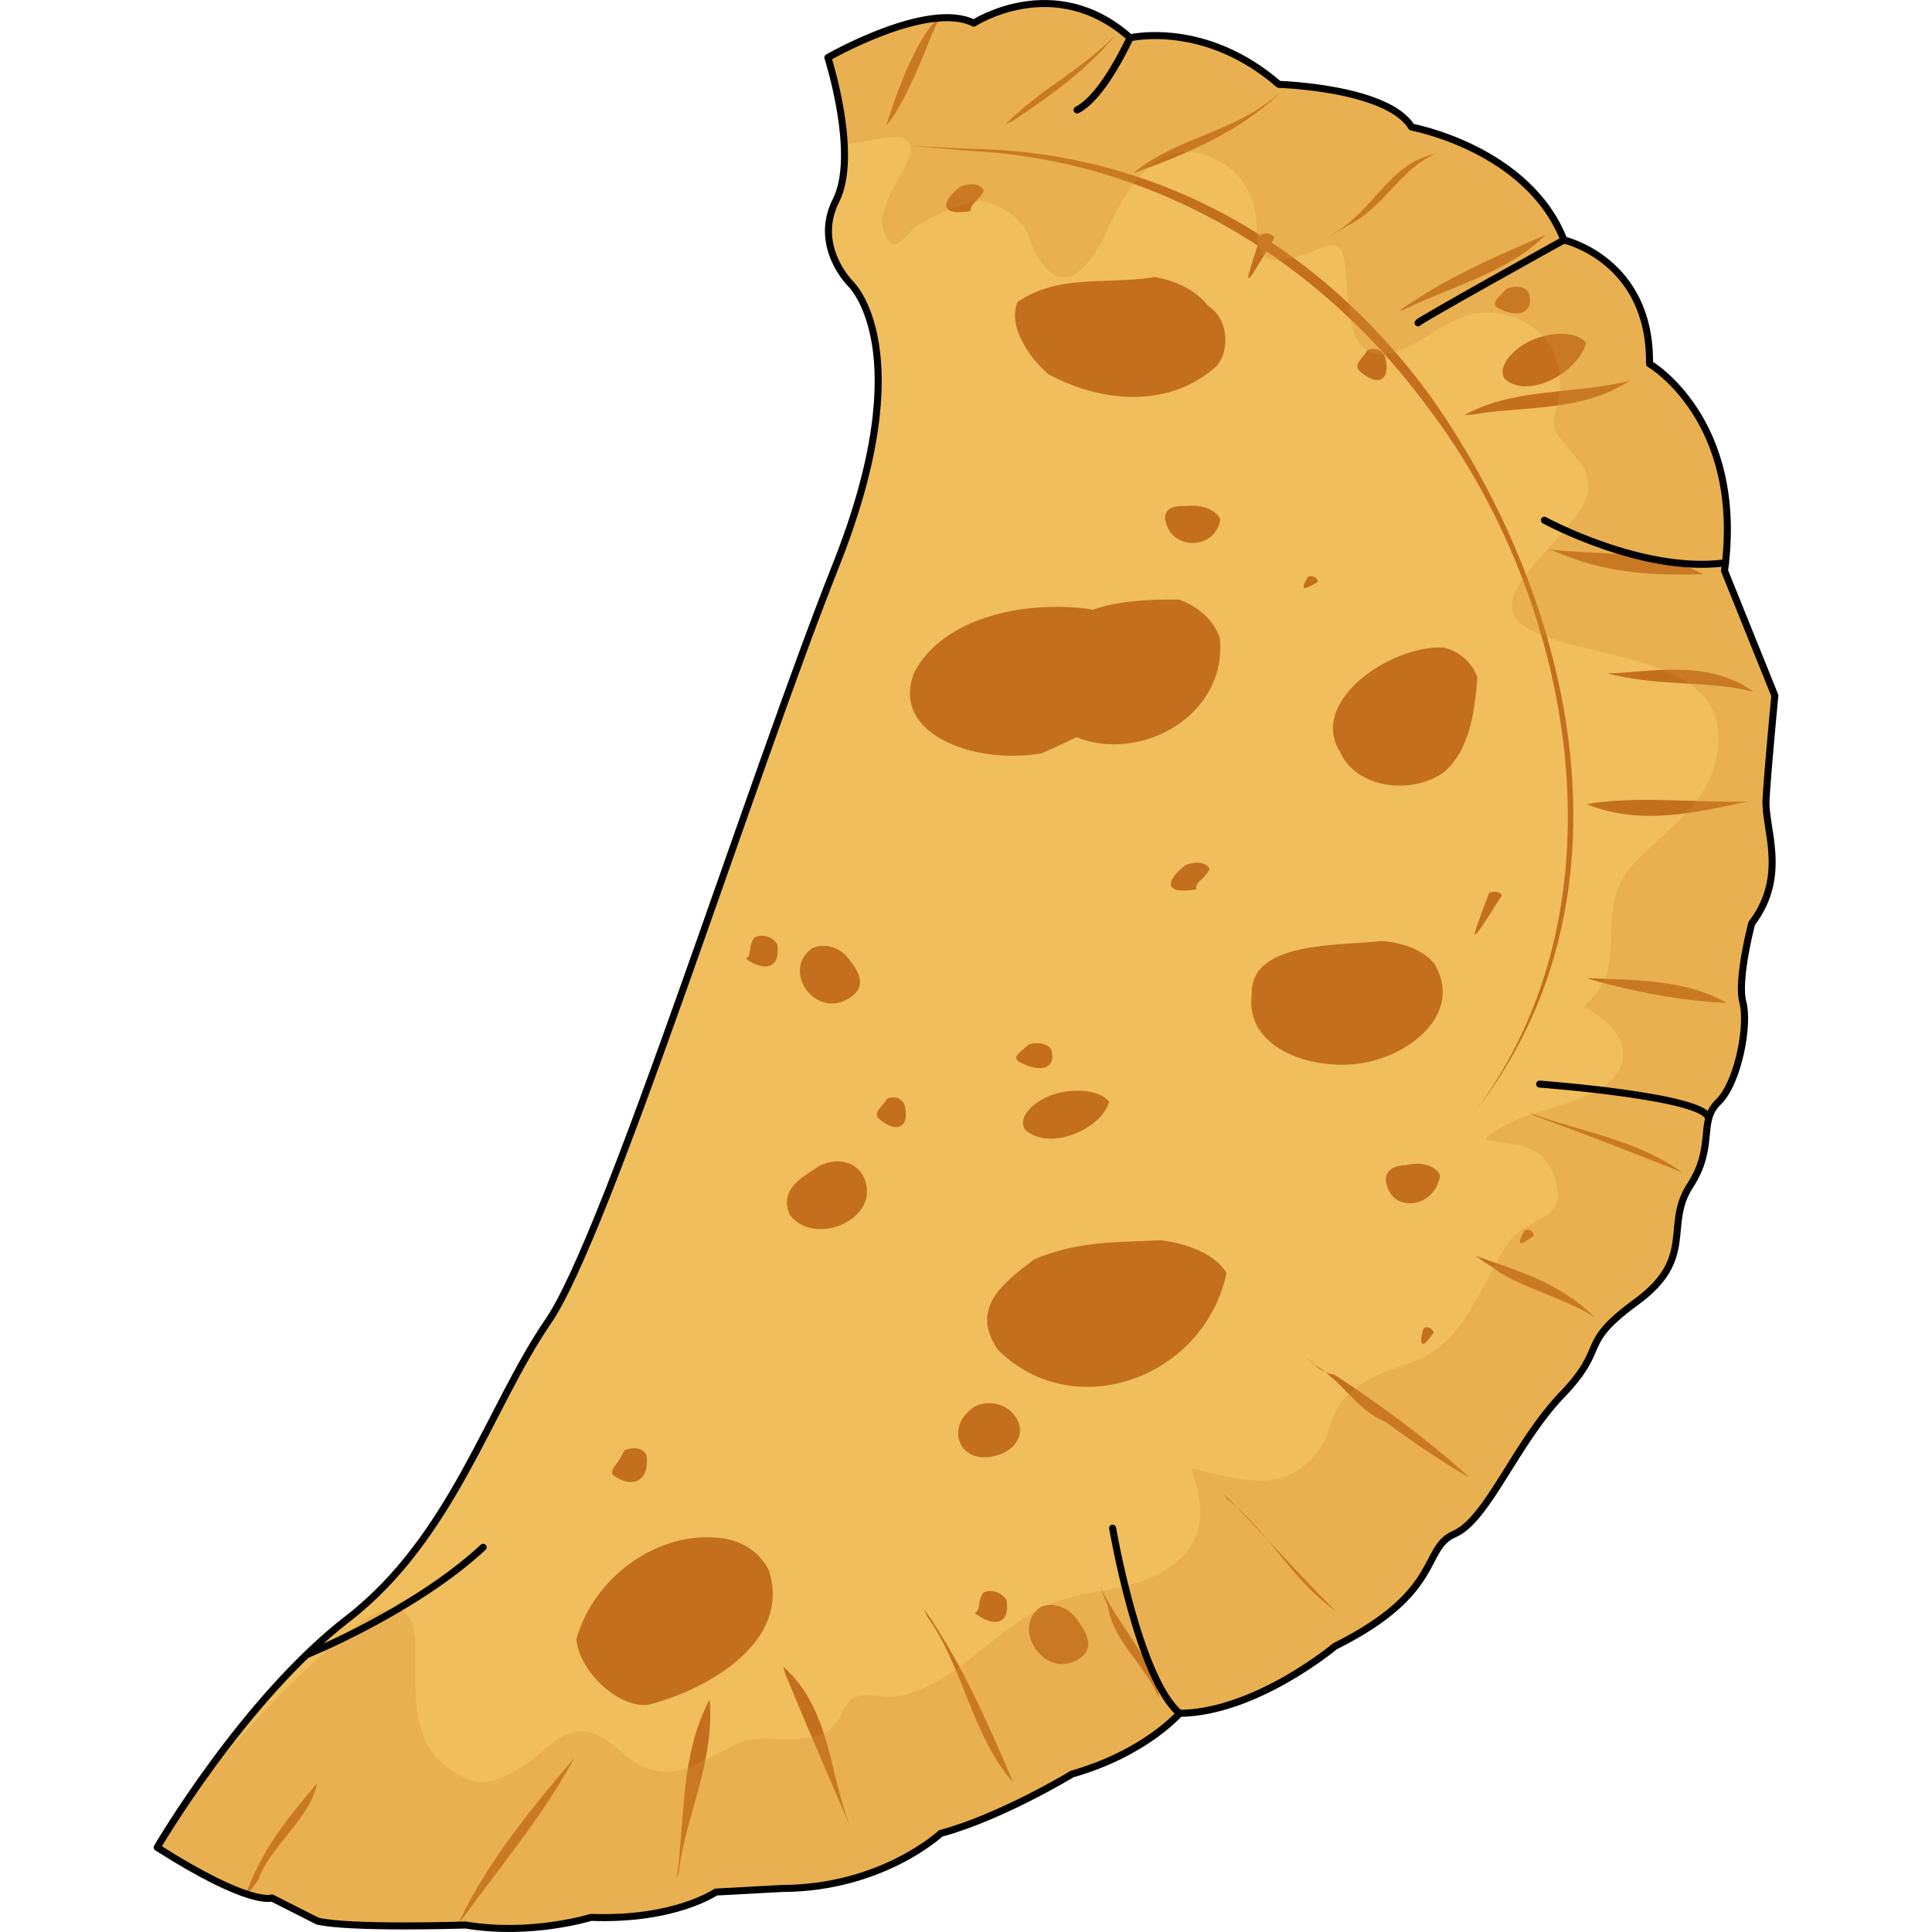 <?xml version="1.0" encoding="utf-8"?>
<!-- Created by: Science Figures, www.sciencefigures.org, Generator: Science Figures Editor -->
<!DOCTYPE svg PUBLIC "-//W3C//DTD SVG 1.1//EN" "http://www.w3.org/Graphics/SVG/1.1/DTD/svg11.dtd">
<svg version="1.1" id="Layer_1" xmlns="http://www.w3.org/2000/svg" xmlns:xlink="http://www.w3.org/1999/xlink" 
	 width="800px" height="800px" viewBox="0 0 231.449 275.228" enable-background="new 0 0 231.449 275.228"
	 xml:space="preserve">
<g>
	<g>
		<path fill="#F0BE5C" d="M0.5,263.178c0,0,12.277-21.075,27.156-32.586c14.88-11.511,20.107-30.055,28.544-42.347
			c8.435-12.291,28.82-77.071,41.013-107.778c12.192-30.707,2.045-40.068,2.045-40.068s-5.353-5.325-2.055-11.837
			c3.296-6.51-1.156-20.365-1.156-20.365s14.274-8.197,20.785-4.9c0,0,11.516-7.514,22.277,2.09c0,0,10.608-2.543,21.184,6.632
			c0,0,15.463,0.45,18.913,6.086c0,0,16.57,3.026,21.698,16.082c0,0,12.398,2.791,12.192,17.639c0,0,13.578,7.877,10.688,29.482
			l7.164,17.774c0,0-1.016,10.615-1.251,14.79c-0.235,4.172,3.154,10.851-2.042,17.675c0,0-2.126,8.041-1.259,11.23
			c0.868,3.188-0.645,11.476-3.521,14.243s-0.352,6.26-4.018,11.913c-3.668,5.652,0.884,10.304-7.628,16.523
			c-8.511,6.218-3.908,6.268-10.578,13.218c-6.673,6.949-10.631,17.818-15.352,19.855c-4.718,2.036-1.513,8.287-17.013,15.995
			c0,0-11.284,9.45-22.134,9.554c0,0-4.883,5.672-15.306,8.643c0,0-10.08,6.128-18.739,8.467c0,0-8.34,7.799-22.573,7.836
			l-9.447,0.514c0,0-5.878,4.064-17.783,3.605c0,0-8.521,2.659-17.851,1.088c0,0-16.563,0.533-21.106-0.559l-6.512-3.296
			C16.837,270.376,13.834,271.673,0.5,263.178z"/>
		<path fill="#F0BE5C" d="M0.5,263.178c0,0,12.277-21.075,27.156-32.586c14.88-11.511,20.107-30.055,28.544-42.347
			c8.435-12.291,28.82-77.071,41.013-107.778c12.192-30.707,2.045-40.068,2.045-40.068s-5.353-5.325-2.055-11.837
			c3.296-6.51-1.156-20.365-1.156-20.365s14.274-8.197,20.785-4.9c0,0,11.516-7.514,22.277,2.09c0,0,10.608-2.543,21.184,6.632
			c0,0,15.463,0.45,18.913,6.086c0,0,16.57,3.026,21.698,16.082c0,0,12.398,2.791,12.192,17.639c0,0,13.578,7.877,10.688,29.482
			l7.164,17.774c0,0-1.016,10.615-1.251,14.79c-0.235,4.172,3.154,10.851-2.042,17.675c0,0-2.126,8.041-1.259,11.23
			c0.868,3.188-0.645,11.476-3.521,14.243s-0.352,6.26-4.018,11.913c-3.668,5.652,0.884,10.304-7.628,16.523
			c-8.511,6.218-3.908,6.268-10.578,13.218c-6.673,6.949-10.631,17.818-15.352,19.855c-4.718,2.036-1.513,8.287-17.013,15.995
			c0,0-11.284,9.45-22.134,9.554c0,0-4.883,5.672-15.306,8.643c0,0-10.08,6.128-18.739,8.467c0,0-8.34,7.799-22.573,7.836
			l-9.447,0.514c0,0-5.878,4.064-17.783,3.605c0,0-8.521,2.659-17.851,1.088c0,0-16.563,0.533-21.106-0.559l-6.512-3.296
			C16.837,270.376,13.834,271.673,0.5,263.178z"/>
		<path fill="#C36F1D" d="M74.498,267.677c1.249-8.803,0.49-17.636,4.703-25.561c0.758,8.832-3.454,16.758-4.382,24.459
			C74.629,267.277,74.498,267.677,74.498,267.677z"/>
		<path fill="#C36F1D" d="M89.692,237.407c7,6.32,6.471,15.708,9.804,23.43c-3.333-7.722-6.11-14.157-9.518-22.37
			C89.784,237.799,89.692,237.407,89.692,237.407z"/>
		<path fill="#C36F1D" d="M109.795,229.273c5.469,7.964,8.802,15.686,12.69,24.694c-5.907-6.61-7.221-16.73-12.264-23.646
			C109.941,229.659,109.795,229.273,109.795,229.273z"/>
		<path fill="#C36F1D" d="M13.061,270.188c2.143-6.557,6.181-11.354,10.217-16.148c-0.907,4.972-6.787,9.036-8.376,13.782
			C13.857,269.28,13.061,270.188,13.061,270.188z"/>
		<path fill="#C36F1D" d="M134.909,226.1c2.059,4.824,7.408,10.148,8.344,15.851c-2.222-5.146-6.463-7.896-7.326-13.16
			C135.251,227.208,134.909,226.1,134.909,226.1z"/>
		<path fill="#C36F1D" d="M152.389,212.739c4.789,4.881,10.696,11.491,16.049,16.815c-6.64-4.769-9.417-11.204-15.434-15.941
			C152.604,213.065,152.389,212.739,152.389,212.739z"/>
		<path fill="#C36F1D" d="M164.325,193.479c1.077,0.744,1.632,2.031,3.842,2.342c2.271,1.454,5.229,3.483,8.119,5.604
			c2.889,2.129,5.708,4.347,7.77,6.083c1.037,0.86,1.864,1.625,2.46,2.14c0.589,0.524,0.913,0.841,0.913,0.841
			s-0.398-0.217-1.075-0.62c-0.667-0.418-1.646-0.978-2.774-1.711c-2.272-1.451-5.231-3.482-8.122-5.604
			c-4.149-1.718-5.814-5.58-10.223-8.233C164.648,193.795,164.325,193.479,164.325,193.479z"/>
		<path fill="#C36F1D" d="M188.322,178.892c4.838,1.825,11.652,3.463,17.003,8.787c-4.239-2.75-11.055-4.39-14.513-7.083
			C189.283,179.641,188.322,178.892,188.322,178.892z"/>
		<path fill="#C36F1D" d="M195.98,158.538c7.068,2.643,15.169,3.726,21.808,8.495c-7.369-2.928-12.896-5.121-20.923-8.03
			C196.297,158.718,195.98,158.538,195.98,158.538z"/>
		<path fill="#C36F1D" d="M204.181,139.345c6.358,0.281,13.904,0.077,19.987,3.561c-6.261-0.352-11.231-1.26-16.888-2.664
			C205.41,139.775,204.181,139.345,204.181,139.345z"/>
		<path fill="#C36F1D" d="M203.958,114.577c7.433-1.273,15.535-0.189,23.08-0.393c-6.99,1.491-15.267,3.536-22.809,0.381
			C204.052,114.572,203.958,114.577,203.958,114.577z"/>
		<path fill="#C36F1D" d="M207.067,95.938c5.938-0.123,14.215-2.168,20.853,2.599c-6.815-1.638-12.517-0.703-19.97-2.393
			C207.388,96.025,207.067,95.938,207.067,95.938z"/>
		<path fill="#C36F1D" d="M104.291,17.87c0,0,0.151-0.233,0.296-0.687c0.152-0.451,0.367-1.096,0.625-1.87
			c0.515-1.548,1.262-3.592,2.141-5.589c0.887-1.991,1.905-3.938,2.861-5.309c0.47-0.687,0.931-1.227,1.32-1.548
			c0.185-0.168,0.382-0.26,0.517-0.287c0.139-0.019,0.206,0.03,0.203,0.02c-0.009-0.018-0.289,0.023-0.511,0.452
			c-0.244,0.391-0.51,1.007-0.825,1.75c-0.615,1.492-1.408,3.504-2.283,5.489c-0.885,1.982-1.85,3.938-2.694,5.355
			c-0.419,0.712-0.81,1.286-1.112,1.67C104.533,17.714,104.291,17.87,104.291,17.87z"/>
		<path fill="#C36F1D" d="M121.386,17.64c5.265-5.167,10.414-7.389,15.737-12.74c-4.036,4.795-8.63,8.305-14.896,12.418
			C121.692,17.522,121.386,17.64,121.386,17.64z"/>
		<path fill="#C36F1D" d="M139.611,24.598c6.752-5.365,14.297-5.567,20.908-11.475c-5.322,5.352-13.046,8.685-20.631,11.447
			C139.708,24.588,139.611,24.598,139.611,24.598z"/>
		<path fill="#C36F1D" d="M167.248,33.769c6.752-3.563,8.393-10.377,15.381-11.868c-5.146,2.222-7.343,7.749-12.738,10.352
			C168.353,33.234,167.248,33.769,167.248,33.769z"/>
		<path fill="#C36F1D" d="M177.393,44.288c6.754-4.721,13.188-7.499,20.91-10.83c-5.324,5.35-13.601,7.396-19.961,10.545
			C177.745,44.198,177.393,44.288,177.393,44.288z"/>
		<path fill="#C36F1D" d="M186.746,59.11c7.196-3.923,15.299-2.841,23.575-4.886c-7.168,4.621-15.269,3.536-22.512,4.854
			C187.132,59.112,186.746,59.11,186.746,59.11z"/>
		<path fill="#C36F1D" d="M198.699,78.273c7.085,0.811,15.917,0.052,22,3.533c-7.547,0.204-13.805-0.147-21.056-3.237
			C199.039,78.392,198.699,78.273,198.699,78.273z"/>
		<path fill="#C36F1D" d="M108.021,20.614c0.004-0.015,0.174,0.093,0.542,0.135c0.363,0.06,0.91,0.103,1.622,0.146
			c1.426,0.072,3.521,0.178,6.186,0.316c22.233,0.288,41.485,9.632,55.944,24.033c3.611,3.601,6.925,7.518,9.911,11.685
			c20.63,29.525,29.573,71.468,5.906,101.53c22.38-29.507,14.168-73.292-6.764-100.614c-3.016-4.097-6.354-7.954-9.981-11.514
			c-14.507-14.239-33.604-23.71-55.037-24.848c-2.658-0.224-4.747-0.395-6.171-0.512c-0.712-0.067-1.258-0.127-1.622-0.2
			C108.191,20.713,108.025,20.599,108.021,20.614z"/>
		<g>
			<g>
				<path fill="#C36F1D" d="M131.77,231.05c2.123,2.849,1.69,4.558-0.607,5.618c-4.585,2.121-8.95-4.855-4.821-7.71
					C128.139,228.095,130.581,229.033,131.77,231.05z"/>
				<path fill="#C36F1D" d="M121.53,227.992c0.464,3.813-2.224,3.64-4.565,1.793c0.988-0.525,0.295-1.7,1.246-2.896
					C119.291,226.313,120.775,226.81,121.53,227.992z"/>
				<path fill="#C36F1D" d="M136.127,156.958c-1.135,3.94-8.608,7.164-12.013,3.938c-1.119-1.822,1.35-3.981,3.752-4.875
					C131.105,154.873,134.867,155.296,136.127,156.958z"/>
				<path fill="#C36F1D" d="M127.83,149.454c0.923,2.694-1.474,3.626-4.749,1.675c-0.653-0.813,0.496-1.248,1.53-2.311
					C125.879,148.372,127.335,148.658,127.83,149.454z"/>
				<path fill="#C36F1D" d="M101.41,168.396c1.727,5.374-7.282,9.262-10.791,4.669c-1.667-3.86,2.195-5.528,4.176-6.961
					C97.733,164.639,100.695,165.71,101.41,168.396z"/>
				<path fill="#C36F1D" d="M106.984,157.468c0.796,3.225-1.232,4.122-3.825,1.761c-0.496-0.943,0.489-1.371,1.34-2.713
					C105.565,156.059,106.686,156.491,106.984,157.468z"/>
				<path fill="#C36F1D" d="M87.64,223.699c3.32,10.287-8.994,17.129-17.272,19.176c-4.416,0.379-9.767-4.945-10.146-9.36
					c2.37-8.657,11.555-15.676,20.914-14.364C83.977,219.6,86.347,221.146,87.64,223.699z"/>
				<path fill="#C36F1D" d="M122.777,201.83c1.301,1.786,0.627,4.323-2.198,5.351c-5.7,2.051-8.167-3.863-3.602-6.816
					C118.981,199.36,121.573,200.004,122.777,201.83z"/>
				<path fill="#C36F1D" d="M152.847,181.343c-3.27,15.13-21.843,21.619-32.545,10.972c-4.064-5.879,0.527-9.389,5.12-12.897
					c6.437-2.777,12.694-2.426,18.048-2.736C147.771,177.233,151.273,178.824,152.847,181.343z"/>
				<path fill="#C36F1D" d="M183.264,167.436c-0.647,4.308-5.796,5.254-7.291,2.188c-1.004-2.041-0.312-3.548,2.466-3.647
					C180.551,165.422,182.678,166.069,183.264,167.436z"/>
				<path fill="#C36F1D" d="M196.646,176.004c-1.745,1.324-2.8,1.787-1.313-0.745C195.945,175.061,196.533,175.391,196.646,176.004z
					"/>
				<path fill="#C36F1D" d="M182.342,189.83c-2.452,3.752-1.777-0.165-1.324-0.703C181.64,188.972,182.233,189.287,182.342,189.83z"
					/>
				<path fill="#C36F1D" d="M182.412,137.261c4.027,6.661-2.584,12.567-9.573,14.059c-6.991,1.49-17.489-1.612-16.406-9.714
					c-0.204-7.545,12.313-6.841,18.5-7.553C178.162,134.303,180.877,135.402,182.412,137.261z"/>
				<path fill="#C36F1D" d="M192.085,127.517c-4.795,7.535-4.795,7.535-1.84-0.316C190.969,126.879,191.792,127.023,192.085,127.517
					z"/>
				<path fill="#C36F1D" d="M151.881,90.871c1.135,10.987-11.179,17.829-20.39,14.171c-4.242-2.749-5.908-6.61-5.002-11.582
					c1.465-3.685,4.403-5.716,7.952-6.817c3.547-1.1,7.702-1.267,11.607-1.224C148.797,86.389,150.97,88.278,151.881,90.871z"/>
				<path fill="#C36F1D" d="M150.412,123.837c-0.537,1.259-2.163,1.9-1.864,2.842c-5.103,0.912-4.049-1.608-1.546-3.428
					C148.618,122.615,150.132,122.88,150.412,123.837z"/>
				<path fill="#C36F1D" d="M188.57,96.509c-0.397,5.442-1.306,10.415-4.61,13.369c-4.594,3.508-12.693,2.424-14.916-2.723
					c-4.62-7.167,7.14-15.296,14.747-14.908C186.027,92.826,187.782,94.295,188.57,96.509z"/>
				<path fill="#C36F1D" d="M70.215,207.362c0.46,3.631-2.017,4.816-4.786,2.769c-0.503-0.883,0.769-1.48,1.581-3.475
					C68.406,205.998,69.836,206.314,70.215,207.362z"/>
			</g>
		</g>
		<g>
			<g>
				<path fill="#C36F1D" d="M99.198,136.87c2.187,2.664,1.759,4.376-0.552,5.57c-4.623,2.396-9.08-4.154-4.964-7.278
					C95.494,134.174,97.977,134.948,99.198,136.87z"/>
				<path fill="#C36F1D" d="M88.843,134.514c0.504,3.782-2.153,3.778-4.476,2.066c0.956-0.58,0.261-1.722,1.178-2.979
					C86.605,132.954,88.083,133.368,88.843,134.514z"/>
				<path fill="#C36F1D" d="M204.052,48.833c-1.026,4.182-8.247,8.176-11.593,5.132c-1.119-1.815,1.258-4.244,3.582-5.367
					C199.167,47.117,202.809,47.218,204.052,48.833z"/>
				<path fill="#C36F1D" d="M195.855,41.623c0.967,2.81-1.349,3.983-4.599,2.122c-0.664-0.836,0.449-1.371,1.437-2.583
					C193.919,40.596,195.35,40.803,195.855,41.623z"/>
				<path fill="#C36F1D" d="M175.448,50.935c0.849,3.386-1.187,4.292-3.827,1.755c-0.517-1.004,0.472-1.421,1.304-2.811
					C173.991,49.421,175.126,49.897,175.448,50.935z"/>
				<path fill="#C36F1D" d="M142.713,91.762c-0.927,8.836-8.65,12.169-16.224,15.556c-4.755,0.839-10.165,0.152-13.95-1.842
					c-3.782-1.994-5.939-5.294-4.178-9.681c1.981-3.878,5.961-6.501,10.57-7.946c4.609-1.443,9.845-1.683,14.221-1.109
					C137.566,87.541,141.127,89.289,142.713,91.762z"/>
				<path fill="#C36F1D" d="M151.952,73.957c-0.589,4.015-5.823,4.446-7.396,1.392c-1.052-2.046-0.38-3.426,2.444-3.247
					C149.142,71.777,151.326,72.601,151.952,73.957z"/>
				<path fill="#C36F1D" d="M165.884,82.855c-1.769,1.126-2.844,1.494-1.371-0.744C165.141,81.961,165.754,82.29,165.884,82.855z"/>
				<path fill="#C36F1D" d="M151.303,94.683c-2.536,3.324-1.842-0.256-1.377-0.723C150.572,93.854,151.187,94.178,151.303,94.683z"
					/>
				<path fill="#C36F1D" d="M150.196,43.569c2.859,1.784,3.24,6.199,1.22,8.598c-6.608,5.907-15.998,5.378-23.923,1.166
					c-2.397-2.018-5.907-6.61-4.445-10.296c5.88-4.063,12.693-2.425,19.536-3.572C145.827,40.034,148.59,41.456,150.196,43.569z"/>
				<path fill="#C36F1D" d="M159.675,33.854c-4.617,7.805-4.617,7.805-1.872-0.47C158.522,33.078,159.362,33.289,159.675,33.854z"/>
				<path fill="#C36F1D" d="M118.241,27.218c-0.519,1.261-2.101,1.88-1.81,2.834c-4.967,0.855-3.936-1.662-1.5-3.471
					C116.5,25.955,117.97,26.239,118.241,27.218z"/>
			</g>
		</g>
		<path fill="#C36F1D" d="M43.446,273.898c4.34-9.063,10.396-16.257,16.452-23.451c-4.213,7.926-10.27,15.119-15.696,22.588
			C43.731,273.591,43.446,273.898,43.446,273.898z"/>
		<path opacity="0.3" fill="#D59036" d="M213.096,51.825c0.206-14.848-12.192-17.639-12.192-17.639
			c-5.128-13.055-21.698-16.082-21.698-16.082c-3.45-5.636-18.913-6.086-18.913-6.086c-10.575-9.176-21.184-6.632-21.184-6.632
			c-10.761-9.604-22.277-2.09-22.277-2.09c-6.511-3.297-20.785,4.9-20.785,4.9s2.037,6.347,2.334,12.469
			c2.447-0.508,4.91-0.949,7.423-1.132c1.416-0.103,2.428,1.145,1.968,2.508c-0.962,2.859-4.706,7.445-3.859,10.531
			c1.24,4.521,2.949,1.067,4.695-0.244c2.207-1.652,5.503-2.821,8.118-3.555c2.622-0.736,7.101,2.278,7.9,4.771
			c0.99,3.073,3.731,8.397,7.633,4.724c1.946-1.834,3.024-4.225,4.143-6.605c2.962-6.316,7.906-13.097,15.702-8.51
			c2.945,1.732,4.516,4.438,4.908,7.822c0.17,1.465,0.147,3.045,0.519,4.478c0.905,3.479,7.487,0.325,9.405-0.39
			c0.864-0.323,2.109-0.032,2.423,0.962c1.365,4.325-0.558,16.213,7.016,14.266c3.925-1.009,6.824-4.119,10.637-5.305
			c5.437-1.692,12.325,1.509,13.205,7.808c0.271,1.943,0.176,3.534-0.422,5.415c-0.887,2.788,0.032,3.581,1.742,5.667
			c1.761,2.142,3.024,3.165,2.819,5.951c-0.418,5.725-16.02,14.724-9.075,19.391c7.179,4.827,27.638,3.5,27.617,15.757
			c-0.01,8.771-6.543,12.353-11.845,17.849c-4.505,4.673-2.809,9.452-3.806,14.911c-0.404,2.206-1.832,4.034-3.386,5.663
			c2.892,1.761,6.092,4.264,5.373,7.812c-0.666,3.279-4.965,4.939-7.712,5.89c-2.207,0.763-4.447,1.393-6.674,2.079
			c-0.311,0.095-6.504,3.015-4.687,3.271c4.131,0.588,8.036,0.75,9.473,5.407c2.018,6.542-3.962,5.029-6.842,9.458
			c-3.558,5.473-6.174,13.93-12.85,16.47c-5.193,1.976-10.45,3.103-12.256,9.129c-0.776,2.597-1.868,4.387-4.021,6.059
			c-4.706,3.65-10.533,1.327-15.862,0.214c2.11,5.9,2.396,11.464-4.91,15.167c-5.028,2.544-10.903,2.098-15.974,4.519
			c-5.375,2.565-9.235,6.875-14.223,9.993c-1.953,1.222-4.46,2.414-6.743,2.801c-2.618,0.444-6.107-1.579-7.703,1.949
			c-1.411,3.121-2.944,3.831-6.451,4.104c-3.243,0.253-6.121-0.698-9.288,0.965c-2.137,1.121-4.221,2.249-6.473,3.128
			c-3.085,1.202-6.143,0.479-8.596-1.543c-3.004-2.475-5.84-5.411-10.046-2.392c-1.792,1.287-3.418,2.901-5.296,4.056
			c-2.09,1.286-4.76,2.63-7.265,1.562c-8.552-3.648-7.499-11.069-7.544-18.817c-0.052-8.795-6.066-5.237-10.313-1.618
			c-3.517,2.994-6.818,6.221-10.041,9.528c-3.216,3.302-6.347,6.985-9.707,10.363C3.053,258.801,0.5,263.178,0.5,263.178
			c13.334,8.495,16.337,7.198,16.337,7.198l6.512,3.296c4.543,1.092,21.106,0.559,21.106,0.559
			c9.33,1.571,17.851-1.088,17.851-1.088c11.905,0.459,17.783-3.605,17.783-3.605l9.447-0.514
			c14.233-0.037,22.573-7.836,22.573-7.836c8.659-2.339,18.739-8.467,18.739-8.467c10.423-2.971,15.306-8.643,15.306-8.643
			c10.85-0.104,22.134-9.554,22.134-9.554c15.5-7.708,12.295-13.959,17.013-15.995c4.721-2.037,8.679-12.906,15.352-19.855
			c6.67-6.95,2.067-7,10.578-13.218c8.512-6.22,3.96-10.871,7.628-16.523c3.666-5.653,1.141-9.146,4.018-11.913
			s4.39-11.055,3.521-14.243c-0.867-3.189,1.259-11.23,1.259-11.23c5.196-6.824,1.807-13.503,2.042-17.675
			c0.235-4.174,1.251-14.79,1.251-14.79l-7.164-17.774C226.674,59.703,213.096,51.825,213.096,51.825z"/>
		<path fill="none" stroke="#000000" stroke-linecap="round" stroke-linejoin="round" stroke-miterlimit="10" d="M0.5,263.178
			c0,0,12.277-21.075,27.156-32.586c14.88-11.511,20.107-30.055,28.544-42.347c8.435-12.291,28.82-77.071,41.013-107.778
			c12.192-30.707,2.045-40.068,2.045-40.068s-5.353-5.325-2.055-11.837c3.296-6.51-1.156-20.365-1.156-20.365
			s14.274-8.197,20.785-4.9c0,0,11.516-7.514,22.277,2.09c0,0,10.608-2.543,21.184,6.632c0,0,15.463,0.45,18.913,6.086
			c0,0,16.57,3.026,21.698,16.082c0,0,12.398,2.791,12.192,17.639c0,0,13.578,7.877,10.688,29.482l7.164,17.774
			c0,0-1.016,10.615-1.251,14.79c-0.235,4.172,3.154,10.851-2.042,17.675c0,0-2.126,8.041-1.259,11.23
			c0.868,3.188-0.645,11.476-3.521,14.243s-0.352,6.26-4.018,11.913c-3.668,5.652,0.884,10.304-7.628,16.523
			c-8.511,6.218-3.908,6.268-10.578,13.218c-6.673,6.949-10.631,17.818-15.352,19.855c-4.718,2.036-1.513,8.287-17.013,15.995
			c0,0-11.284,9.45-22.134,9.554c0,0-4.883,5.672-15.306,8.643c0,0-10.08,6.128-18.739,8.467c0,0-8.34,7.799-22.573,7.836
			l-9.447,0.514c0,0-5.878,4.064-17.783,3.605c0,0-8.521,2.659-17.851,1.088c0,0-16.563,0.533-21.106-0.559l-6.512-3.296
			C16.837,270.376,13.834,271.673,0.5,263.178z"/>
	</g>
	<path fill="none" stroke="#000000" stroke-linecap="round" stroke-linejoin="round" stroke-miterlimit="10" d="M180.124,45.986
		c0.135-0.354,20.78-11.8,20.78-11.8"/>
	<path fill="none" stroke="#000000" stroke-linecap="round" stroke-linejoin="round" stroke-miterlimit="10" d="M223.916,80.174"/>
	<path fill="none" stroke="#000000" stroke-linecap="round" stroke-linejoin="round" stroke-miterlimit="10" d="M131.552,15.663
		c1.786-0.924,4.258-3.5,7.557-10.276"/>
	<path fill="none" stroke="#000000" stroke-linecap="round" stroke-linejoin="round" stroke-miterlimit="10" d="M21.762,235.74
		c0,0,15.33-6.181,25.175-15.317"/>
	<path fill="none" stroke="#000000" stroke-linecap="round" stroke-linejoin="round" stroke-miterlimit="10" d="M136.609,217.699
		c0,0,3.677,21.414,9.545,26.379"/>
	<path fill="none" stroke="#000000" stroke-linecap="round" stroke-linejoin="round" stroke-miterlimit="10" d="M197.444,154.438
		c0,0,24.451,1.813,24.046,5.004"/>
	<path fill="none" stroke="#000000" stroke-linecap="round" stroke-linejoin="round" stroke-miterlimit="10" d="M198.119,74.113
		c0,0,14.012,7.662,25.797,6.062"/>
</g>
</svg>